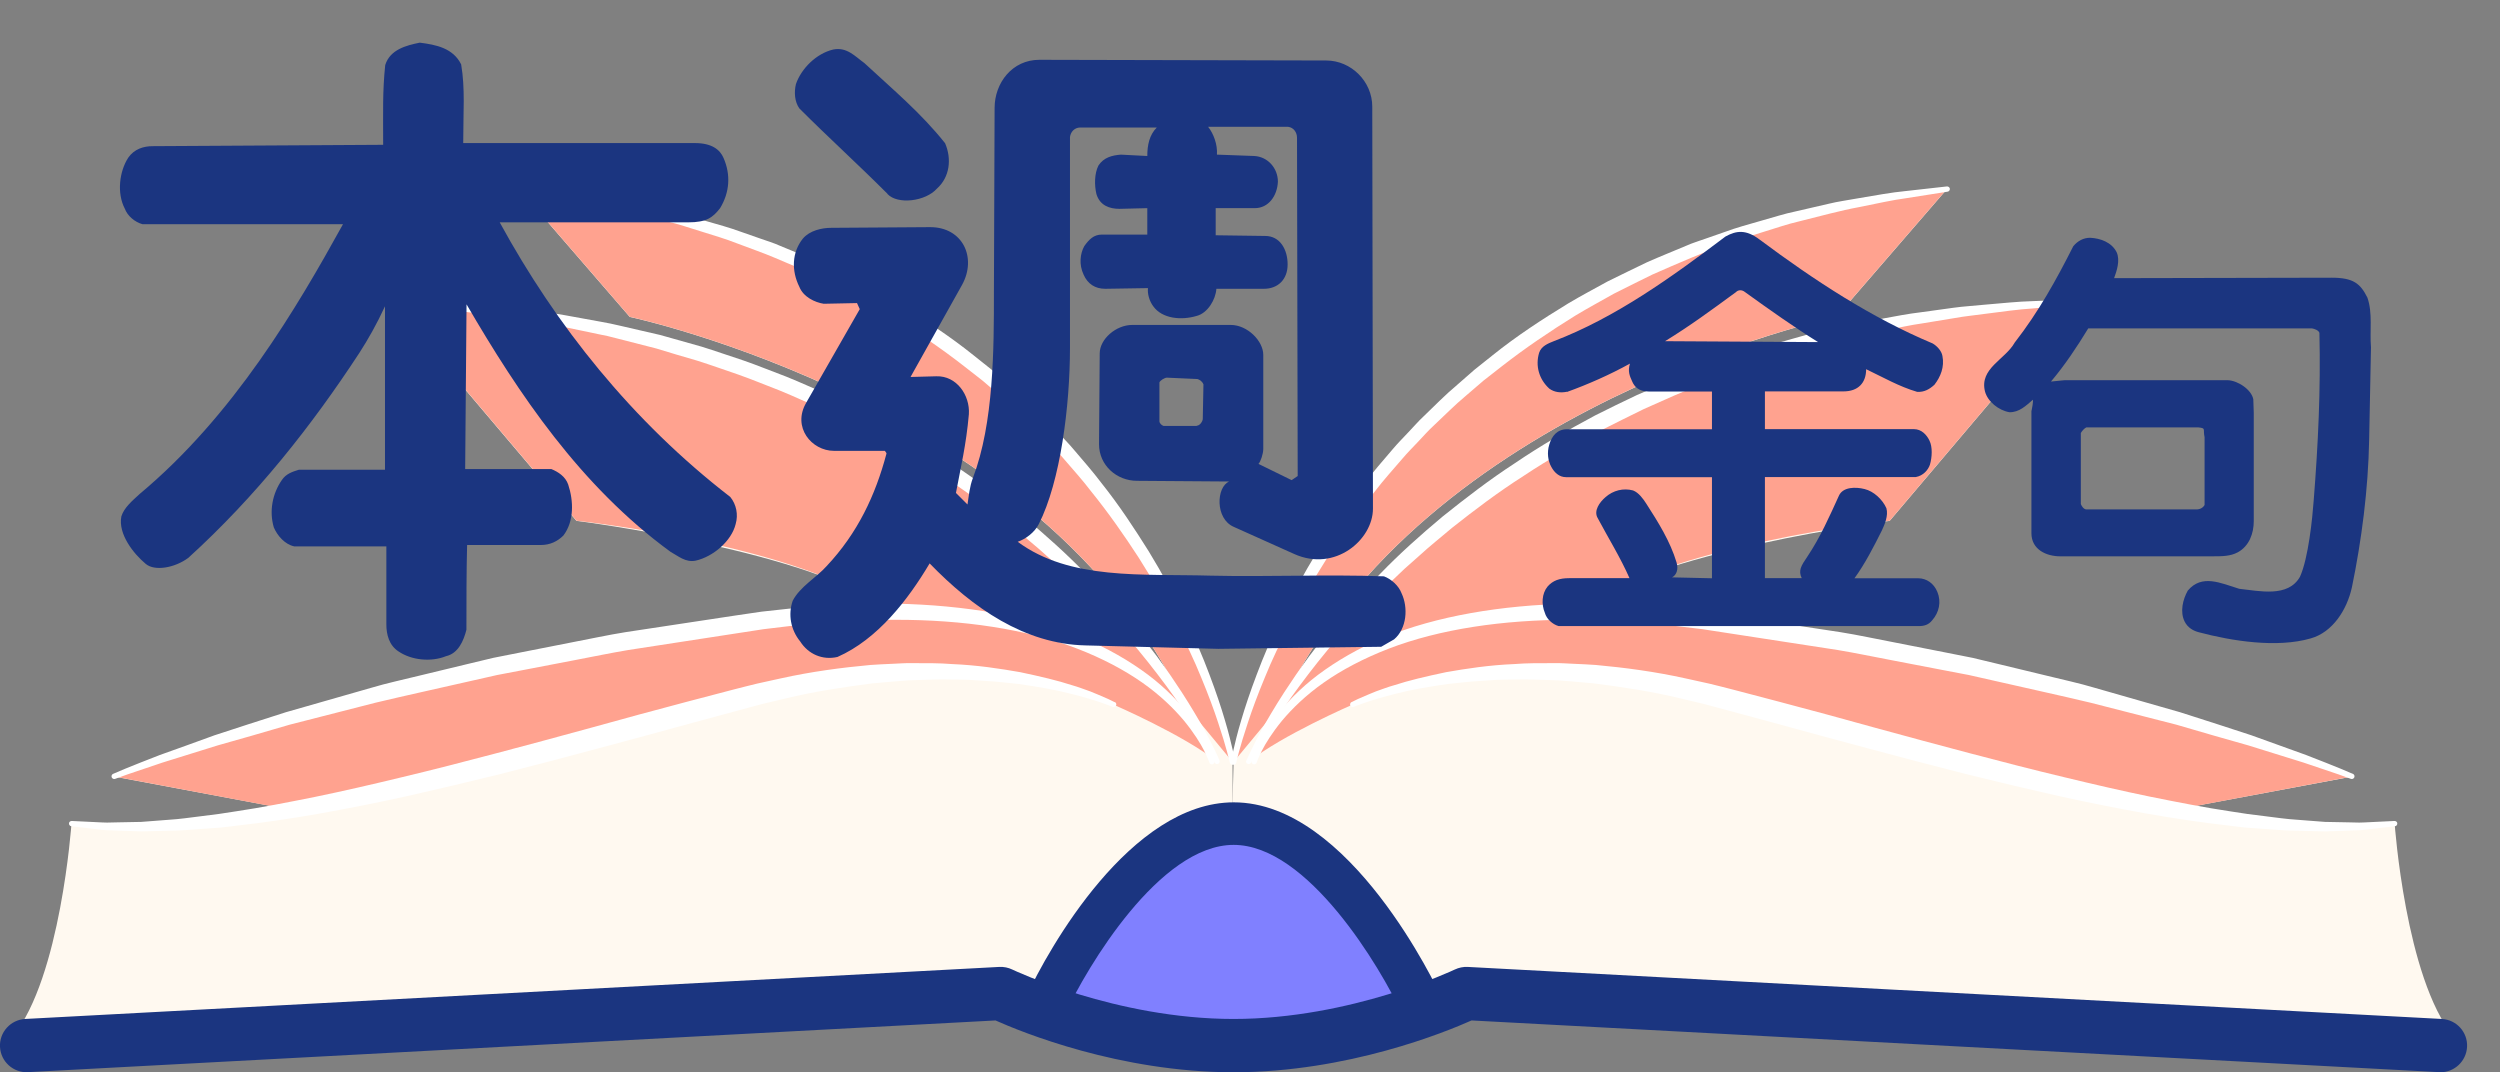 <?xml version="1.0" encoding="UTF-8"?>
<svg xmlns="http://www.w3.org/2000/svg" viewBox="0 0 218.58 93.74">
  <rect x="0" y="0" width="218.58" height="93.74" fill="#808080" stroke="none"/>
  <g style="fill: none; isolation: isolate;">
    <g id="a" data-name="Layer 1">
      <g>
        <g>
          <path d="m6.25,72.01c5.37.67,12.04.07,19.27-1.2l-15.54-2.91s22.02-9.09,56.61-13.63c4.19-.55,7.94-.78,11.3-.77h0c-6.41-5.28-27.49-7.96-27.49-7.96l-16.19-19.11c42.62,1.88,62.35,24.51,69.23,34.96h0c-12.2-25.96-48.38-33.68-48.38-33.68l-9.67-11.18c53.94,5.94,62.37,50.09,62.37,50.09l.1,25.2-20.29-5.16L1.12,90.61c4.19-5.13,5.13-18.6,5.13-18.6Z" style="fill: #fff9f0;"/>
          <g style="fill: none; mix-blend-mode: multiply;">
            <path d="m103.44,61.38c-12.2-25.96-48.38-33.68-48.38-33.68l-9.67-11.18c53.94,5.94,62.37,50.09,62.37,50.09l-4.33-5.23" style="fill: #ffa28f;"/>
            <path d="m66.59,54.26c34.6-4.54,39.84,12.35,39.84,12.35-2.86-2.31-9.09-5.01-9.09-5.01,0,0-11.77-5.9-31.1-.91-12.5,3.23-27.59,7.8-40.78,10.12l-15.48-2.92s22.02-9.09,56.61-13.63Z" style="fill: #ffa28f;"/>
            <path d="m34.21,26.42c46.88,2.06,66.06,29.25,70.92,37.7-2.56-3.8-9.61-10.6-27.31-10.63-7.66-5.85-27.41-7.96-27.41-7.96l-16.19-19.11Z" style="fill: #ffa28f;"/>
          </g>
          <g>
            <path d="m106.64,66.52s-.13-.32-.41-.9c-.28-.57-.69-1.42-1.29-2.45-.6-1.03-1.34-2.27-2.28-3.64-.45-.7-.98-1.4-1.52-2.16-.57-.74-1.15-1.52-1.81-2.31-1.29-1.59-2.77-3.24-4.41-4.91-1.63-1.69-3.47-3.34-5.43-4.98-2-1.6-4.09-3.22-6.34-4.68-2.22-1.51-4.59-2.88-6.99-4.16-1.22-.62-2.45-1.21-3.67-1.79-1.25-.53-2.48-1.1-3.72-1.6-1.26-.47-2.49-.98-3.73-1.41-1.25-.41-2.47-.84-3.69-1.22-1.23-.35-2.43-.69-3.62-1.02-1.2-.28-2.37-.55-3.51-.81-.28-.07-.57-.13-.85-.19-.28-.05-.56-.1-.84-.16-.56-.1-1.11-.2-1.65-.3-1.08-.2-2.12-.4-3.14-.52-1.01-.14-1.98-.27-2.9-.4-.92-.13-1.8-.17-2.62-.26-1.65-.14-3.08-.29-4.27-.32-2.37-.1-3.73-.15-3.73-.15-.13,0-.24.1-.24.22,0,.12.09.23.21.24h.01s1.34.12,3.7.33c1.18.07,2.6.27,4.23.48.81.12,1.69.19,2.59.36.91.15,1.86.31,2.86.47,1,.14,2.03.37,3.09.59.53.11,1.07.22,1.62.34.28.06.55.11.83.17.28.07.55.14.83.21,1.12.29,2.27.58,3.44.88,1.16.36,2.35.71,3.56,1.06,1.2.38,2.4.81,3.63,1.23,1.22.43,2.43.94,3.66,1.41,1.22.5,2.43,1.07,3.65,1.6,1.2.59,2.4,1.18,3.59,1.79,2.36,1.28,4.7,2.58,6.9,4.05,2.23,1.42,4.3,2.99,6.27,4.55.96.82,1.93,1.58,2.82,2.4.45.4.9.8,1.34,1.19.43.41.85.81,1.27,1.21,1.66,1.6,3.16,3.19,4.46,4.72,1.32,1.52,2.46,2.98,3.43,4.29.98,1.31,1.76,2.51,2.39,3.5.63,1,1.09,1.8,1.39,2.35.3.55.45.85.45.85.06.12.19.16.31.11.11-.05.16-.19.11-.3Z" style="fill: #fff;"/>
            <path d="m106.19,66.54s0-.02-.02-.07c-.02-.05-.04-.12-.07-.22-.06-.19-.17-.47-.33-.82-.32-.7-.85-1.69-1.72-2.83-.88-1.12-2.08-2.4-3.67-3.6-1.59-1.19-3.54-2.34-5.8-3.27-4.53-1.86-10.22-2.83-16.29-2.95-3.03-.04-6.17.13-9.33.44-.79.09-1.58.17-2.38.26-.79.12-1.58.24-2.38.35-1.58.24-3.16.48-4.75.72-1.58.24-3.17.48-4.75.72-1.58.25-3.14.6-4.69.89-1.55.31-3.09.61-4.62.91-.76.15-1.52.3-2.27.45-.74.18-1.48.35-2.21.53-1.46.35-2.9.7-4.31,1.04-1.41.35-2.79.64-4.12,1.04-2.65.76-5.16,1.48-7.48,2.14-2.29.74-4.4,1.4-6.25,2.02-1.84.67-3.44,1.25-4.77,1.72-1.31.5-2.33.92-3.03,1.2-.69.3-1.06.45-1.06.45-.12.05-.17.19-.12.31.05.11.18.17.29.13h0s.38-.14,1.08-.39c.71-.24,1.75-.59,3.08-1.04,1.34-.42,2.96-.92,4.82-1.5,1.88-.52,3.99-1.14,6.29-1.81,2.32-.6,4.84-1.24,7.5-1.92,2.67-.64,5.5-1.25,8.42-1.92.73-.16,1.47-.33,2.21-.5.75-.14,1.5-.29,2.25-.43,1.51-.29,3.04-.58,4.58-.88,1.54-.29,3.09-.62,4.66-.88,1.58-.24,3.16-.49,4.74-.73,1.58-.25,3.17-.49,4.74-.73.78-.12,1.56-.24,2.34-.36.78-.09,1.56-.19,2.34-.28,3.11-.34,6.18-.54,9.16-.54,5.94-.01,11.5.82,15.91,2.52,2.2.85,4.12,1.87,5.69,2.97,1.57,1.1,2.77,2.28,3.65,3.33.87,1.06,1.44,1.99,1.77,2.64.33.66.45,1.02.45,1.02.04.12.17.19.29.15.12-.04.19-.17.15-.29Z" style="fill: #fff;"/>
            <path d="m107.99,66.57s-.06-.34-.2-.95c-.14-.61-.35-1.51-.69-2.64-.33-1.13-.78-2.48-1.36-4.01-.57-1.53-1.3-3.23-2.17-5.05-.89-1.81-1.92-3.73-3.13-5.71-1.23-1.96-2.56-4-4.14-5.98-.76-1.01-1.61-1.97-2.45-2.96-.42-.5-.88-.96-1.33-1.44-.46-.47-.88-.98-1.37-1.43-.96-.92-1.89-1.88-2.92-2.74-.5-.44-1.01-.89-1.52-1.33l-1.58-1.26c-2.1-1.69-4.36-3.16-6.62-4.54-1.14-.68-2.3-1.29-3.44-1.92-1.16-.58-2.32-1.13-3.45-1.68-1.15-.51-2.3-.97-3.42-1.44-.55-.25-1.13-.42-1.69-.62-.56-.19-1.11-.39-1.66-.58-1.08-.4-2.17-.69-3.21-.99-1.05-.29-2.04-.62-3.03-.82-.98-.23-1.92-.44-2.81-.65-.89-.22-1.76-.33-2.56-.48-1.61-.27-3.01-.53-4.18-.64-2.33-.26-3.66-.41-3.66-.41-.13-.01-.24.08-.26.2-.01.12.07.24.19.26h.01s1.31.21,3.62.57c1.15.15,2.54.46,4.12.78,1.59.29,3.36.78,5.29,1.26.97.22,1.95.57,2.98.88,1.02.32,2.09.63,3.15,1.05,1.06.41,2.17.78,3.27,1.25,1.1.47,2.23.94,3.36,1.45,1.11.55,2.25,1.1,3.38,1.68,1.11.63,2.25,1.24,3.36,1.91,2.21,1.37,4.41,2.85,6.49,4.48l1.56,1.22c.5.43,1,.86,1.5,1.29,1.01.84,1.93,1.78,2.88,2.67.48.44.9.93,1.35,1.4.44.47.9.92,1.31,1.41.83.97,1.68,1.9,2.43,2.89,1.56,1.93,2.93,3.9,4.17,5.81,1.22,1.92,2.28,3.8,3.19,5.57.88,1.78,1.68,3.42,2.28,4.92.62,1.49,1.11,2.82,1.47,3.92.74,2.2,1.02,3.5,1.02,3.5.03.13.15.21.28.18.12-.03.2-.14.18-.27h0Z" style="fill: #fff;"/>
            <path d="m97.45,61.39s-.08-.04-.24-.12c-.16-.08-.4-.2-.72-.33-.31-.15-.71-.29-1.17-.49-.47-.16-1.01-.38-1.62-.55-1.22-.4-2.74-.76-4.5-1.13-1.76-.31-3.77-.62-5.98-.71-1.1-.09-2.25-.08-3.44-.08-.6-.02-1.2.04-1.81.06-.61.03-1.24.05-1.87.1-2.52.23-5.17.58-7.87,1.18-.67.15-1.35.3-2.04.45-.68.16-1.35.34-2.03.51-1.36.36-2.73.72-4.12,1.08-2.77.73-5.57,1.49-8.37,2.27-2.8.77-5.6,1.52-8.36,2.25-2.76.73-5.48,1.43-8.12,2.06-2.64.64-5.2,1.23-7.63,1.73-2.44.49-4.74.94-6.89,1.26-.54.08-1.06.17-1.57.24-.51.06-1.02.13-1.5.19-.98.12-1.91.26-2.79.31-.88.07-1.7.13-2.46.19-.76.01-1.46.03-2.09.04-.32,0-.61.01-.9.02-.28,0-.54-.02-.79-.03-.49-.02-.91-.04-1.24-.06-.68-.03-1.04-.05-1.04-.05h-.02c-.13,0-.24.09-.24.22,0,.12.09.23.2.24,0,0,.36.04,1.04.12.34.04.76.09,1.26.15.25.02.51.07.8.08.29,0,.59.02.91.03.64.02,1.35.05,2.12.07.77-.02,1.61-.04,2.5-.06.9,0,1.84-.09,2.84-.16.5-.04,1.01-.07,1.54-.11.52-.05,1.05-.12,1.6-.19,2.18-.24,4.53-.59,7-1.02,2.47-.44,5.06-.95,7.73-1.54,2.67-.6,5.41-1.25,8.2-1.94,2.78-.7,5.59-1.45,8.4-2.2,2.81-.74,5.61-1.52,8.37-2.27,1.38-.37,2.75-.74,4.1-1.11.68-.18,1.35-.36,2.01-.54.66-.16,1.32-.32,1.98-.47,2.61-.64,5.19-1.01,7.63-1.33.61-.06,1.22-.1,1.81-.16.6-.04,1.18-.11,1.76-.12,1.16-.03,2.28-.1,3.35-.06.54.01,1.07,0,1.58.03.51.03,1.02.06,1.51.1.98.05,1.9.18,2.78.26,1.73.25,3.24.51,4.46.83,1.22.3,2.17.59,2.8.81.32.11.56.2.72.26.16.06.24.1.24.1.12.05.25,0,.31-.11.05-.11.01-.24-.09-.3h-.01Z" style="fill: #fff;"/>
          </g>
          <path d="m209.37,72.01c-5.37.67-12.04.07-19.27-1.2l15.54-2.91s-22.02-9.09-56.61-13.63c-4.19-.55-7.94-.78-11.3-.77h0c6.41-5.28,27.49-7.96,27.49-7.96l16.19-19.11c-42.62,1.88-62.34,24.51-69.23,34.96h0c12.2-25.96,48.38-33.68,48.38-33.68l9.67-11.18c-53.94,5.94-62.37,50.09-62.37,50.09l-.69,25.02,20.89-4.99,86.44,3.96c-4.19-5.13-5.13-18.6-5.13-18.6Z" style="fill: #fff9f0;"/>
          <g style="fill: none; mix-blend-mode: multiply;">
            <path d="m112.18,61.38c12.2-25.96,48.38-33.68,48.38-33.68l9.67-11.18c-53.94,5.94-62.37,50.09-62.37,50.09l4.33-5.23" style="fill: #ffa28f;"/>
            <path d="m149.02,54.26c-34.6-4.54-39.84,12.35-39.84,12.35,2.86-2.31,9.09-5.01,9.09-5.01,0,0,11.77-5.9,31.1-.91,12.5,3.23,27.59,7.8,40.78,10.12l15.48-2.92s-22.02-9.09-56.61-13.63Z" style="fill: #ffa28f;"/>
            <path d="m181.41,26.42c-46.88,2.06-66.06,29.25-70.92,37.7,2.56-3.8,9.61-10.6,27.31-10.63,7.66-5.85,27.42-7.96,27.42-7.96l16.19-19.11Z" style="fill: #ffa28f;"/>
          </g>
          <path d="m124.29,87.9s-7.33-15.89-16.43-15.89-16.43,15.89-16.43,15.89c0,0,6.85,3.91,16.43,3.91s16.43-3.91,16.43-3.91Z" style="fill: #8080ff;"/>
          <path d="m124.29,89.76c-.7,0-1.38-.4-1.69-1.08h0c-1.91-4.12-8.27-14.81-14.74-14.81s-12.84,10.69-14.74,14.81c-.43.94-1.54,1.34-2.47.91-.94-.43-1.34-1.54-.91-2.47,1.92-4.17,9.12-16.97,18.13-16.97,10.17,0,17.8,16.28,18.12,16.97.43.93.02,2.04-.91,2.47-.25.12-.52.17-.78.17Z" style="fill: #1b3580;"/>
          <g>
            <path d="m108.97,66.52s.13-.32.41-.9c.28-.57.69-1.42,1.29-2.45.6-1.03,1.34-2.27,2.28-3.64.45-.7.98-1.4,1.52-2.16.57-.74,1.15-1.52,1.81-2.31,1.29-1.59,2.77-3.24,4.41-4.91,1.63-1.69,3.47-3.34,5.43-4.98,2-1.6,4.09-3.22,6.34-4.68,2.22-1.51,4.59-2.88,6.99-4.16,1.22-.62,2.45-1.21,3.67-1.79,1.25-.53,2.48-1.1,3.72-1.6,1.26-.47,2.49-.98,3.73-1.41,1.25-.41,2.47-.84,3.7-1.22,1.23-.35,2.43-.69,3.62-1.02,1.2-.28,2.37-.55,3.51-.81.28-.07.57-.13.85-.19.28-.05.56-.1.84-.16.56-.1,1.11-.2,1.65-.3,1.08-.2,2.12-.4,3.14-.52,1.01-.14,1.98-.27,2.9-.4.92-.13,1.8-.17,2.62-.26,1.65-.14,3.08-.29,4.27-.32,2.37-.1,3.72-.15,3.72-.15.13,0,.24.1.24.22,0,.12-.09.23-.21.24h-.01s-1.34.12-3.7.33c-1.18.07-2.6.27-4.23.48-.81.12-1.68.19-2.59.36-.91.15-1.86.31-2.86.47-1,.14-2.03.37-3.09.59-.53.11-1.07.22-1.62.34-.27.06-.55.11-.83.17-.28.07-.55.14-.84.21-1.12.29-2.27.58-3.44.88-1.16.36-2.35.71-3.56,1.06-1.2.38-2.4.81-3.63,1.23-1.22.43-2.43.94-3.66,1.41-1.22.5-2.43,1.07-3.65,1.6-1.2.59-2.4,1.18-3.6,1.79-2.36,1.28-4.7,2.58-6.9,4.05-2.23,1.42-4.3,2.99-6.27,4.55-.96.82-1.93,1.58-2.82,2.4-.45.4-.9.8-1.34,1.19-.43.41-.85.81-1.27,1.21-1.65,1.6-3.15,3.19-4.46,4.72-1.32,1.52-2.46,2.98-3.43,4.29-.98,1.31-1.76,2.51-2.4,3.5-.62,1-1.09,1.8-1.39,2.35-.3.55-.45.85-.45.85-.06.12-.19.16-.31.11-.11-.05-.16-.19-.11-.3Z" style="fill: #fff;"/>
            <path d="m109.43,66.54s0-.02.02-.07c.02-.05.04-.12.07-.22.06-.19.17-.47.33-.82.32-.7.85-1.69,1.72-2.83.88-1.12,2.08-2.4,3.67-3.6,1.59-1.19,3.54-2.34,5.8-3.27,4.53-1.86,10.22-2.83,16.28-2.95,3.04-.04,6.17.13,9.33.44.79.09,1.58.17,2.38.26.79.12,1.58.24,2.38.35,1.58.24,3.16.48,4.75.72,1.58.24,3.17.48,4.74.72,1.58.25,3.14.6,4.69.89,1.55.31,3.09.61,4.62.91.76.15,1.52.3,2.27.45.74.18,1.48.35,2.21.53,1.46.35,2.9.7,4.31,1.04,1.41.35,2.79.64,4.12,1.04,2.65.76,5.16,1.48,7.48,2.14,2.29.74,4.4,1.4,6.25,2.02,1.84.67,3.45,1.25,4.77,1.72,1.31.5,2.33.92,3.03,1.2.69.3,1.07.45,1.07.45.12.05.17.19.12.31-.05.11-.18.17-.29.13h0s-.38-.14-1.08-.39c-.71-.24-1.75-.59-3.08-1.04-1.34-.42-2.96-.92-4.82-1.5-1.88-.52-3.99-1.14-6.29-1.81-2.32-.6-4.84-1.24-7.5-1.92-2.67-.64-5.5-1.25-8.42-1.92-.73-.16-1.47-.33-2.21-.5-.75-.14-1.5-.29-2.25-.43-1.51-.29-3.04-.58-4.58-.88-1.54-.29-3.09-.62-4.66-.88-1.58-.24-3.16-.49-4.74-.73-1.58-.25-3.17-.49-4.74-.73-.78-.12-1.56-.24-2.34-.36-.78-.09-1.56-.19-2.34-.28-3.11-.34-6.18-.54-9.16-.54-5.94-.01-11.49.82-15.91,2.52-2.2.85-4.13,1.87-5.69,2.97-1.57,1.1-2.77,2.28-3.65,3.33-.87,1.06-1.44,1.99-1.77,2.64-.33.66-.45,1.02-.45,1.02-.04.12-.17.19-.29.15-.12-.04-.19-.17-.16-.29Z" style="fill: #fff;"/>
            <path d="m107.63,66.57s.06-.34.2-.95c.14-.61.35-1.51.69-2.64.33-1.13.78-2.48,1.36-4.01.57-1.53,1.3-3.23,2.17-5.05.89-1.81,1.92-3.73,3.13-5.71,1.23-1.96,2.56-4,4.14-5.98.76-1.01,1.61-1.97,2.45-2.96.42-.5.88-.96,1.33-1.44.46-.47.88-.98,1.37-1.43.96-.92,1.89-1.88,2.92-2.74.5-.44,1.01-.89,1.52-1.33l1.58-1.26c2.1-1.69,4.36-3.16,6.62-4.54,1.14-.68,2.3-1.29,3.44-1.92,1.16-.58,2.32-1.13,3.45-1.68,1.15-.51,2.31-.97,3.42-1.44.55-.25,1.13-.42,1.69-.62.56-.19,1.11-.39,1.66-.58,1.08-.4,2.17-.69,3.21-.99,1.05-.29,2.04-.62,3.03-.82.98-.23,1.92-.44,2.81-.65.89-.22,1.76-.33,2.56-.48,1.61-.27,3.01-.53,4.18-.64,2.33-.26,3.66-.41,3.66-.41.13-.01.24.08.26.2.01.12-.07.24-.2.26h-.01s-1.31.21-3.62.57c-1.15.15-2.53.46-4.12.78-1.59.29-3.36.78-5.29,1.26-.97.22-1.95.57-2.98.88-1.02.32-2.09.63-3.15,1.05-1.06.41-2.17.78-3.27,1.25-1.1.47-2.23.94-3.36,1.45-1.11.55-2.25,1.1-3.38,1.68-1.11.63-2.25,1.24-3.36,1.91-2.21,1.37-4.41,2.85-6.49,4.48l-1.56,1.22c-.5.43-1,.86-1.5,1.29-1.01.84-1.93,1.78-2.88,2.67-.48.44-.9.93-1.35,1.4-.44.47-.9.92-1.31,1.41-.83.97-1.68,1.9-2.43,2.89-1.56,1.93-2.93,3.9-4.17,5.81-1.22,1.92-2.28,3.8-3.19,5.57-.88,1.78-1.68,3.42-2.28,4.92-.62,1.49-1.11,2.82-1.47,3.92-.74,2.2-1.02,3.5-1.02,3.5-.03.13-.15.21-.28.18-.12-.03-.2-.14-.18-.27h0Z" style="fill: #fff;"/>
            <path d="m118.17,61.39s.08-.04.24-.12c.16-.08.4-.2.72-.33.31-.15.71-.29,1.17-.49.47-.16,1.01-.38,1.63-.55,1.22-.4,2.74-.76,4.5-1.13,1.76-.31,3.77-.62,5.98-.71,1.1-.09,2.25-.08,3.44-.08.6-.02,1.2.04,1.81.06.61.03,1.24.05,1.87.1,2.52.23,5.17.58,7.87,1.18.67.15,1.35.3,2.04.45.68.16,1.35.34,2.03.51,1.36.36,2.73.72,4.11,1.08,2.77.73,5.57,1.49,8.37,2.27,2.8.77,5.6,1.52,8.36,2.25,2.76.73,5.48,1.43,8.12,2.06,2.64.64,5.2,1.23,7.63,1.73,2.44.49,4.74.94,6.89,1.26.54.08,1.06.17,1.57.24.51.06,1.02.13,1.51.19.98.12,1.91.26,2.79.31.88.07,1.7.13,2.46.19.76.01,1.46.03,2.09.04.32,0,.61.01.9.02.28,0,.54-.02.79-.03.49-.02.91-.04,1.24-.06.68-.03,1.04-.05,1.04-.05h.02c.13,0,.24.09.24.22,0,.12-.08.23-.2.24,0,0-.36.04-1.05.12-.34.04-.76.09-1.26.15-.25.02-.51.07-.8.08-.29,0-.59.02-.91.03-.64.02-1.35.05-2.12.07-.77-.02-1.61-.04-2.5-.06-.89,0-1.84-.09-2.84-.16-.5-.04-1.01-.07-1.54-.11-.52-.05-1.05-.12-1.6-.19-2.18-.24-4.53-.59-7-1.02-2.47-.44-5.06-.95-7.73-1.54-2.67-.6-5.41-1.25-8.19-1.94-2.78-.7-5.59-1.45-8.4-2.2-2.81-.74-5.61-1.52-8.37-2.27-1.38-.37-2.75-.74-4.1-1.11-.67-.18-1.35-.36-2.01-.54-.66-.16-1.32-.32-1.98-.47-2.61-.64-5.19-1.01-7.63-1.33-.61-.06-1.22-.1-1.81-.16-.6-.04-1.18-.11-1.76-.12-1.16-.03-2.28-.1-3.35-.06-.54.01-1.07,0-1.58.03-.51.03-1.01.06-1.5.1-.98.05-1.9.18-2.78.26-1.73.25-3.24.51-4.46.83-1.22.3-2.17.59-2.8.81-.32.11-.56.2-.72.26-.16.06-.24.1-.24.1-.12.05-.25,0-.31-.11-.05-.11,0-.24.09-.3h.01Z" style="fill: #fff;"/>
          </g>
          <path d="m213.38,93.74s-.08,0-.13,0l-84.59-4.52c-2.26,1.01-10.84,4.53-20.81,4.53s-18.55-3.52-20.81-4.53L2.45,93.74c-1.29.07-2.38-.92-2.45-2.2-.07-1.28.92-2.38,2.2-2.45l85.17-4.55c.4-.02.79.06,1.14.23.09.04,9.06,4.32,19.34,4.32s19.25-4.28,19.34-4.32c.36-.17.75-.25,1.14-.23l85.17,4.55c1.29.07,2.27,1.17,2.2,2.45-.07,1.24-1.1,2.21-2.33,2.21Z" style="fill: #1b3580;"/>
        </g>
        <g>
          <g>
            <path d="m33.5,12.69c0-2.96-.06-4.68.18-7,.42-1.36,1.84-1.72,3.02-1.96,1.42.18,2.91.47,3.62,1.9.36,2.13.18,4.15.18,6.88h20.27c1.48,0,2.19.59,2.49,1.3.65,1.48.53,3.02-.3,4.39-.65.83-1.19,1.24-2.79,1.24h-16.48c4.92,9.01,11.56,17.37,20.16,24.01.53.65.71,1.54.47,2.37-.36,1.48-1.96,2.85-3.5,3.2-.89.18-1.54-.42-2.19-.77-7.88-5.75-13.28-13.81-17.84-21.64l-.12,14.4h7.53c.59.24,1.24.65,1.48,1.36.47,1.42.53,3.2-.42,4.45-.53.53-1.19.83-1.96.83h-6.46c-.06,2.25-.06,4.98-.06,7.41-.24.95-.71,2.07-1.78,2.31-1.3.53-3.02.36-4.15-.41-.83-.53-1.07-1.48-1.07-2.37v-6.82h-8.06c-.83-.18-1.48-.95-1.78-1.66-.42-1.42-.12-2.96.71-4.15.36-.53.89-.71,1.48-.89h7.53v-14.29c-.71,1.54-1.48,2.9-2.25,4.09-4.15,6.34-9.01,12.51-14.94,17.9-1.19.89-2.96,1.19-3.73.53-1.07-.89-2.43-2.61-2.13-4.15.24-.77.95-1.36,1.6-1.96,8.24-6.88,13.75-16.3,17.78-23.59H12.45c-.65-.18-1.3-.71-1.54-1.36-.71-1.36-.47-3.26.3-4.45.53-.77,1.36-1.01,2.13-1.01l20.16-.12Z" style="fill: #1b3580;"/>
            <path d="m106.29,18.2v2.37l4.33.06c1.3,0,1.96,1.19,1.96,2.49s-.83,2.13-2.08,2.13h-4.15c-.06.95-.77,2.13-1.72,2.37-1.36.41-3.02.24-3.79-.83-.36-.47-.53-1.13-.47-1.6l-3.73.06c-.89,0-1.54-.42-1.9-1.24-.42-.89-.3-1.84.06-2.49.42-.59.83-1.01,1.54-1.01h3.97v-2.31l-2.43.06c-.89,0-1.72-.3-2.02-1.3-.18-.77-.18-1.78.18-2.49.47-.71,1.19-.89,1.96-.95l2.31.12c0-.95.18-1.84.83-2.49h-6.7c-.47,0-.83.36-.89.83v18.44c0,5.04-.83,11.68-2.73,15.41-.36.71-1.13,1.3-1.84,1.54,4.56,3.38,10.91,2.79,16.84,2.96,4.98.12,10.25-.12,15.18.06.65.24,1.3.83,1.54,1.48.59,1.24.47,3.08-.65,4.03l-1.13.65-14.23.18-11.62-.3c-5.33-.12-9.84-3.26-13.63-7.17-1.9,3.2-4.56,6.64-8.06,8.18-1.3.3-2.55-.24-3.26-1.36-.83-1.01-1.07-2.37-.65-3.56.65-1.24,2.07-2.02,2.96-3.02,2.73-2.9,4.27-6.22,5.22-9.78.06-.12-.06-.18-.12-.3h-4.45c-1.96,0-3.68-2.07-2.43-4.21l4.68-8.18-.24-.53-2.91.06c-.77-.12-1.78-.59-2.13-1.48-.71-1.42-.65-3.02.3-4.21.59-.71,1.66-.95,2.49-.95l8.65-.06c2.85,0,4.09,2.67,2.79,5.04l-4.51,8.06,2.25-.06c1.78-.06,2.96,1.66,2.85,3.32-.24,2.73-.71,4.62-1.13,6.88l1.01,1.01c.12-.77.18-1.54.47-2.31,1.84-4.8,1.84-11.38,1.84-16.18l.06-16.18c0-2.19,1.54-4.21,3.91-4.21l25.08.06c2.19,0,4.03,1.84,4.03,4.03l.06,35.15c0,2.73-3.32,5.57-6.88,3.97l-5.28-2.37c-1.66-.71-1.54-3.5-.41-3.97l-8.06-.06c-1.78,0-3.32-1.36-3.32-3.2l.06-7.94c0-1.25,1.42-2.49,2.85-2.49h8.6c1.48,0,2.85,1.42,2.85,2.61v8.24c0,.42-.24,1.13-.42,1.3l2.9,1.42.53-.36-.06-29.58c0-.47-.3-.89-.77-.95h-7c.47.59.83,1.54.77,2.43l3.26.12c1.19.06,2.07,1.07,2.07,2.25-.06,1.25-.83,2.31-2.02,2.31h-3.44Zm-28.69-1.25c-2.67-2.67-5.1-4.86-7.71-7.47-.42-.59-.47-1.42-.3-2.13.47-1.36,1.78-2.67,3.26-3.02,1.19-.24,1.9.59,2.73,1.19,2.49,2.31,4.92,4.33,7.05,7,.59,1.36.42,2.96-.71,3.97-1.01,1.13-3.44,1.42-4.33.47Zm27.03,20.27c.3,0,.53-.42.53-.59l.06-3.02c-.12-.3-.36-.42-.53-.47l-2.67-.12c-.18,0-.59.24-.65.42v3.38c0,.18.18.36.36.42h2.91Z" style="fill: #1b3580;"/>
          </g>
          <g>
            <path d="m137.01,34.25c-.58.12-1.12.04-1.55-.27-.89-.81-1.24-1.98-.89-3.14.19-.58.78-.81,1.28-1.01,5.39-2.06,10.24-5.55,15.01-9.15.97-.54,1.82-.62,2.99.27,4.85,3.61,9.77,6.83,15.13,9.08.39.23.78.66.85,1.09.19.97-.16,1.82-.7,2.52-.43.39-.89.66-1.51.62-1.59-.47-2.91-1.24-4.46-1.98,0,1.2-.7,1.94-1.98,1.94h-6.87v3.3h13.03c.66,0,1.12.5,1.36,1.01.27.54.23,1.44.04,2.09-.16.47-.58.97-1.24,1.09h-13.19v8.84h3.22c-.31-.66-.08-1.05.5-1.9,1.12-1.67,1.94-3.53,2.75-5.31.35-.78,1.47-.78,2.25-.58.78.19,1.55.89,1.9,1.67.19.66-.16,1.44-.39,1.94-.7,1.4-1.47,2.91-2.4,4.19h5.58c.7,0,1.36.43,1.67,1.2.35.85.16,1.78-.46,2.48-.31.39-.7.5-1.16.5h-31.5c-.54-.16-1.05-.62-1.2-1.16-.31-.74-.27-1.67.23-2.29.47-.54,1.05-.74,1.9-.74h5.27c-.78-1.78-1.82-3.45-2.79-5.27-.35-.62.16-1.36.7-1.82.66-.58,1.55-.81,2.4-.58.5.19.89.74,1.16,1.16,1.05,1.63,2.09,3.3,2.64,5.12.19.62,0,1.12-.39,1.32l3.49.08v-8.84h-12.76c-.58,0-1.01-.39-1.28-.89-.31-.54-.39-1.28-.19-1.94.23-.78.7-1.36,1.55-1.36h12.68v-3.3h-5.55c-.85,0-1.24-.43-1.43-.89-.23-.5-.39-.89-.19-1.55-1.75.97-3.68,1.82-5.51,2.48Zm14.74-8.69c-2.17,1.59-3.96,2.91-6.17,4.27l13.38.08c-1.94-1.2-4.31-2.87-6.4-4.38-.23-.19-.58-.23-.81.04Z" style="fill: #1b3580;"/>
            <path d="m177.62,35.92c.04-.15.16-.81.12-.97-.58.5-1.2,1.12-2.06,1.09-.93-.16-1.9-.93-2.13-1.82-.5-2.02,1.78-2.79,2.6-4.27,2.09-2.68,3.65-5.51,5.12-8.42.39-.47.89-.74,1.47-.74.89.04,1.9.39,2.33,1.28.31.7,0,1.63-.23,2.25l19.01-.04c1.9,0,2.52.5,3.14,1.75.47,1.36.19,2.91.31,4.34l-.16,8.07c-.08,4.34-.66,8.8-1.51,12.92-.43,1.94-1.67,3.92-3.61,4.46-2.95.85-6.87.23-9.77-.54-.47-.12-.97-.39-1.24-.93-.43-.85-.16-1.94.27-2.71,1.24-1.47,2.87-.66,4.5-.16,1.78.19,4.27.78,5.31-1.05.74-1.63,1.09-5.16,1.2-6.67.39-4.93.62-9.74.5-14.66-.08-.23-.43-.35-.66-.39h-19.55c-.97,1.59-2.02,3.18-3.26,4.65l1.2-.12h14.2c.89,0,2.13.81,2.29,1.67l.04,1.2v9.46c0,1.05-.39,2.17-1.4,2.72-.66.35-1.36.35-2.29.35h-13.23c-1.2,0-2.52-.58-2.52-2.02v-10.71Zm4.81,1.44c-.19.08-.39.31-.5.5v6.21c.08.19.23.43.46.47h9.66c.31,0,.58-.16.7-.39v-5.93c-.16-.7.16-.78-.54-.85h-9.77Z" style="fill: #1b3580;"/>
          </g>
        </g>
      </g>
    </g>
  </g>
</svg>
